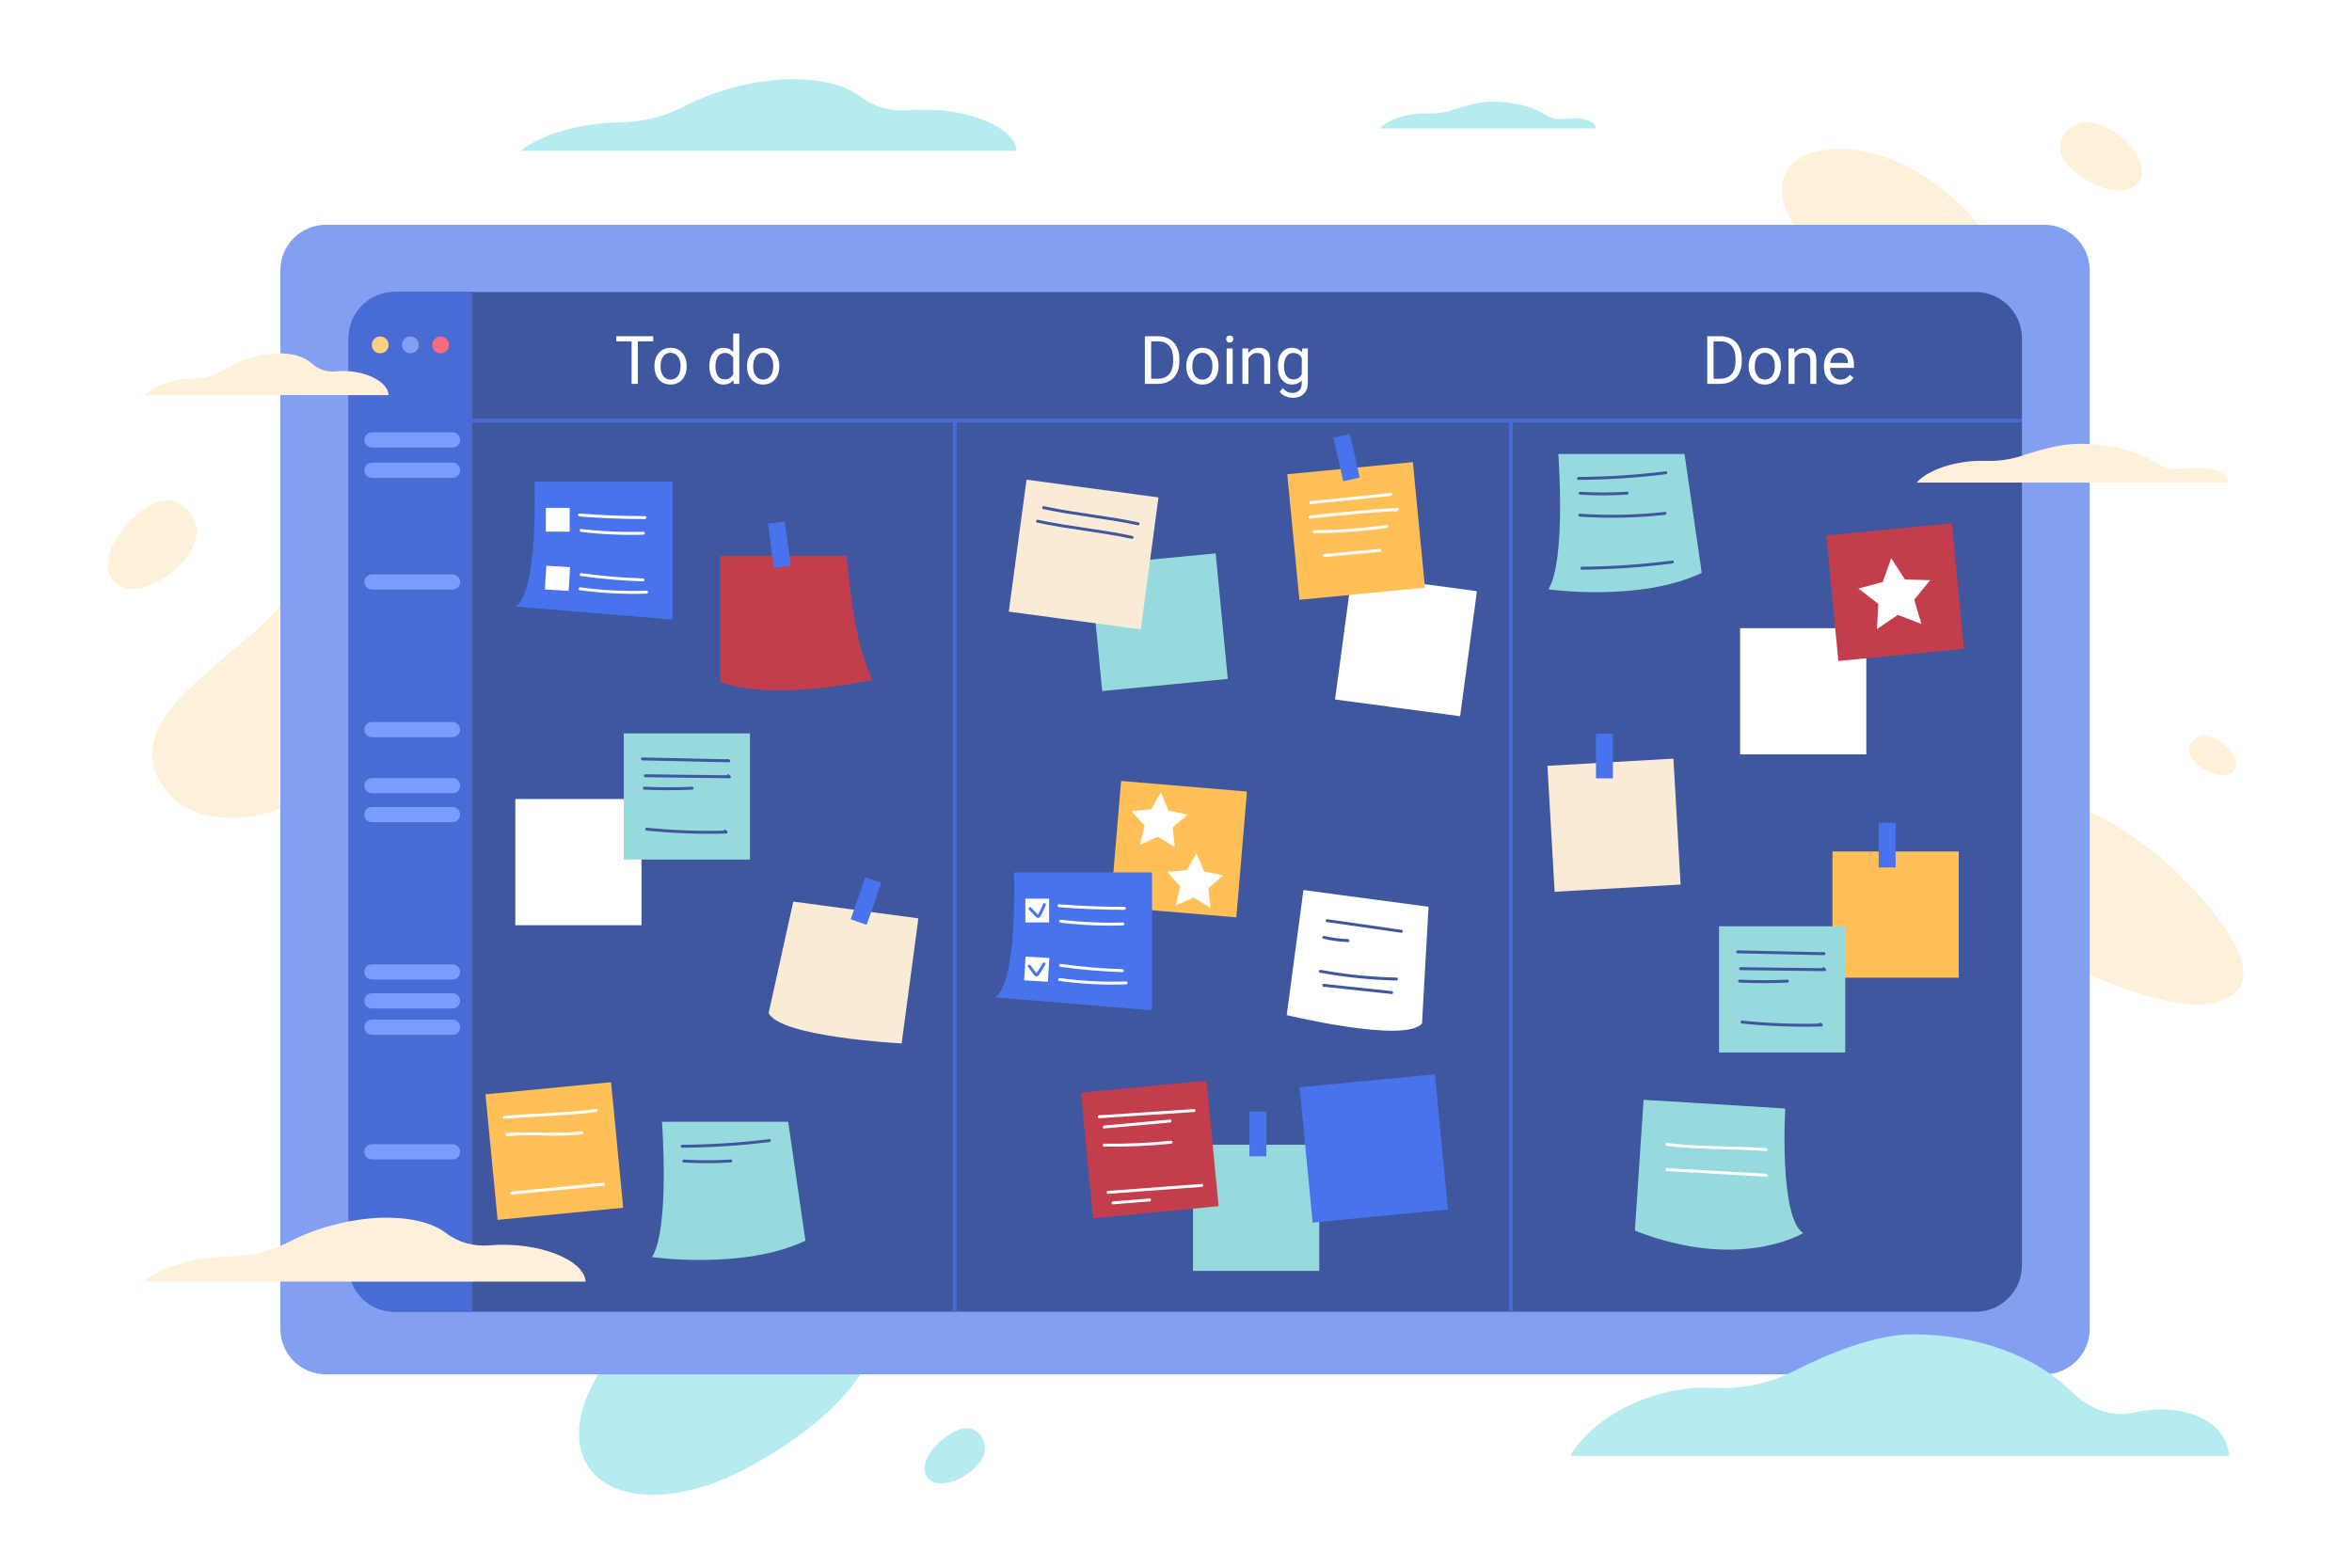 <?xml version="1.0" encoding="utf-8"?>
<!-- Generator: Adobe Illustrator 27.5.0, SVG Export Plug-In . SVG Version: 6.00 Build 0)  -->
<svg version="1.1" xmlns="http://www.w3.org/2000/svg" xmlns:xlink="http://www.w3.org/1999/xlink" x="0px" y="0px"
	 viewBox="0 0 600 400" style="enable-background:new 0 0 600 400;" xml:space="preserve">
<g id="_x30_0">
	<rect style="fill:#FFFFFF;" width="600" height="400"/>
	<rect style="opacity:0;fill:#FFFFFF;" width="600" height="400"/>
</g>
<g id="_x30_">
	<path style="fill:#FFF0DA;" d="M71.428,154.745c-4.175,4.821-9.333,8.67-14.067,12.944c-6.883,6.213-17.738,13.718-18.483,23.875
		c-0.45,6.138,3.708,12.018,9.214,14.769c9.192,4.593,23.024,2.108,30.83-4.365c13.904-11.531,23.065-28.618,24.973-46.58
		c0.553-5.206,0.495-10.616-1.43-15.484c-1.924-4.868-5.996-9.122-11.131-10.14C77.249,126.971,78.019,147.135,71.428,154.745z"/>
	<path style="fill:#FFF0DA;" d="M50.186,135.193c-0.24-4.199-3.806-7.356-7.567-7.495c-7.412-0.273-20.615,15.592-12.659,21.428
		C36.278,153.762,50.649,143.284,50.186,135.193z"/>
	<path style="fill:#FFF0DA;" d="M530.85,31.339c-3.559,0.793-5.709,4.145-5.245,7.227c0.916,6.074,16.551,14.568,20.315,7.26
		C548.909,40.023,537.707,29.811,530.85,31.339z"/>
	<path style="fill:#B6ECF0;" d="M251.228,370.094c0.328-2.781-1.557-5.191-3.91-5.635c-4.636-0.876-14.76,8.305-10.416,12.887
		C240.352,380.984,250.597,375.453,251.228,370.094z"/>
	<path style="fill:#FFF0DA;" d="M561.491,187.841c-2.048,0.456-3.286,2.385-3.018,4.159c0.527,3.495,9.525,8.384,11.691,4.178
		C571.884,192.839,565.438,186.962,561.491,187.841z"/>
	<path style="fill:#FFF0DA;" d="M563.482,256.064c0.208-0.031,0.414-0.066,0.617-0.105c21.555-4.104-5.507-30.749-12.134-36.394
		c-10.91-9.293-28.748-20.943-43.529-13.702c-5.807,2.846-9.92,9.551-8.473,15.856c2.668,11.621,14.691,18.629,24.683,23.256
		C534.389,249.487,552.484,257.726,563.482,256.064z"/>
	<path style="fill:#FFF0DA;" d="M494.685,78.882c3.858,0.047,7.964-0.879,10.64-3.658c3.161-3.282,3.589-8.519,2.065-12.812
		c-1.525-4.294-4.686-7.8-8.038-10.885c-9.384-8.636-21.958-15.121-34.553-13.12c-2.85,0.453-5.761,1.41-7.741,3.51
		c-5.086,5.393-1.499,14.37,3.457,18.511c6.214,5.192,12.646,11.057,19.91,14.706C484.849,77.354,489.707,78.822,494.685,78.882z"/>
	<path style="fill:#B6ECF0;" d="M193.006,373.238c12.447-7.023,26.498-17.791,30.977-31.459c1.76-5.371,1.761-11.572-1.628-15.955
		c-6.111-7.902-18.43-6.363-27.327-3.959c-18.851,5.092-35.856,14.878-44.495,32.684c-5.925,12.212-2.837,24.517,11.962,26.594
		c5.379,0.755,10.949-0.119,16.249-1.63C182.802,378.356,187.804,376.174,193.006,373.238z"/>
</g>
<g id="bg">
	<path style="fill:#839FF2;" d="M521.483,350.672H83.126c-6.409,0-11.604-5.195-11.604-11.604V68.96
		c0-6.409,5.195-11.604,11.604-11.604h438.358c6.409,0,11.604,5.195,11.604,11.604v270.108
		C533.087,345.477,527.892,350.672,521.483,350.672z"/>
	<path style="fill:#3E579E;" d="M503.987,334.695H100.753c-6.524,0-11.813-5.289-11.813-11.814V86.331
		c0-6.524,5.289-11.813,11.813-11.813h403.233c6.524,0,11.814,5.289,11.814,11.813v236.55
		C515.8,329.406,510.511,334.695,503.987,334.695z"/>
	<path style="fill:#486BD4;" d="M120.469,334.695h-19.901c-6.423,0-11.629-5.207-11.629-11.629V86.229
		c0-6.468,5.243-11.711,11.711-11.711h19.819V334.695z"/>
	<g>
		<g>
			<rect x="120.469" y="106.801" style="fill:#486BD4;" width="395.331" height="1"/>
		</g>
		<g>
			<g>
				<rect x="243.055" y="107.301" style="fill:#486BD4;" width="1" height="227.393"/>
			</g>
			<g>
				<rect x="384.957" y="107.301" style="fill:#486BD4;" width="1" height="227.393"/>
			</g>
		</g>
	</g>
	<g>
		<circle style="fill:#FFCF80;" cx="96.991" cy="88.002" r="2.145"/>
		<circle style="fill:#839FF2;" cx="104.704" cy="88.002" r="2.144"/>
		<path style="fill:#F56C7C;" d="M114.562,88.002c0,1.184-0.96,2.145-2.145,2.145c-1.184,0-2.145-0.96-2.145-2.145
			s0.96-2.145,2.145-2.145C113.602,85.857,114.562,86.817,114.562,88.002z"/>
	</g>
	<path style="fill:#7A9CFF;" d="M115.434,114.187h-20.55c-1.071,0-1.94-0.869-1.94-1.94l0,0c0-1.071,0.869-1.94,1.94-1.94h20.55
		c1.071,0,1.94,0.869,1.94,1.94l0,0C117.374,113.318,116.505,114.187,115.434,114.187z"/>
	<path style="fill:#7A9CFF;" d="M115.434,121.93h-20.55c-1.071,0-1.94-0.868-1.94-1.94l0,0c0-1.071,0.869-1.94,1.94-1.94h20.55
		c1.071,0,1.94,0.868,1.94,1.94l0,0C117.374,121.061,116.505,121.93,115.434,121.93z"/>
	<path style="fill:#7A9CFF;" d="M115.434,150.432h-20.55c-1.071,0-1.94-0.868-1.94-1.94l0,0c0-1.071,0.869-1.94,1.94-1.94h20.55
		c1.071,0,1.94,0.868,1.94,1.94l0,0C117.374,149.564,116.505,150.432,115.434,150.432z"/>
	<path style="fill:#7A9CFF;" d="M115.434,188.097h-20.55c-1.071,0-1.94-0.869-1.94-1.94l0,0c0-1.071,0.869-1.94,1.94-1.94h20.55
		c1.071,0,1.94,0.869,1.94,1.94l0,0C117.374,187.228,116.505,188.097,115.434,188.097z"/>
	<path style="fill:#7A9CFF;" d="M115.434,209.787h-20.55c-1.071,0-1.94-0.868-1.94-1.94l0,0c0-1.071,0.869-1.94,1.94-1.94h20.55
		c1.071,0,1.94,0.868,1.94,1.94l0,0C117.374,208.919,116.505,209.787,115.434,209.787z"/>
	<path style="fill:#7A9CFF;" d="M115.434,202.405h-20.55c-1.071,0-1.94-0.868-1.94-1.94l0,0c0-1.071,0.869-1.94,1.94-1.94h20.55
		c1.071,0,1.94,0.868,1.94,1.94l0,0C117.374,201.536,116.505,202.405,115.434,202.405z"/>
	<path style="fill:#7A9CFF;" d="M115.434,257.323h-20.55c-1.071,0-1.94-0.869-1.94-1.94v0c0-1.071,0.869-1.94,1.94-1.94h20.55
		c1.071,0,1.94,0.869,1.94,1.94v0C117.374,256.455,116.505,257.323,115.434,257.323z"/>
	<path style="fill:#7A9CFF;" d="M115.434,264.034h-20.55c-1.071,0-1.94-0.869-1.94-1.94l0,0c0-1.071,0.869-1.94,1.94-1.94h20.55
		c1.071,0,1.94,0.869,1.94,1.94l0,0C117.374,263.166,116.505,264.034,115.434,264.034z"/>
	<path style="fill:#7A9CFF;" d="M115.434,295.826h-20.55c-1.071,0-1.94-0.868-1.94-1.94l0,0c0-1.071,0.869-1.94,1.94-1.94h20.55
		c1.071,0,1.94,0.869,1.94,1.94l0,0C117.374,294.957,116.505,295.826,115.434,295.826z"/>
	<path style="fill:#7A9CFF;" d="M115.434,249.941h-20.55c-1.071,0-1.94-0.869-1.94-1.94v0c0-1.071,0.869-1.94,1.94-1.94h20.55
		c1.071,0,1.94,0.869,1.94,1.94v0C117.374,249.072,116.505,249.941,115.434,249.941z"/>
	<g>
		<path style="fill:#FFFFFF;" d="M166.622,87.101h-3.908v10.847h-1.595V87.101h-3.899V85.79h9.402V87.101z"/>
		<path style="fill:#FFFFFF;" d="M166.947,93.347c0-0.885,0.174-1.681,0.522-2.388c0.348-0.707,0.832-1.253,1.453-1.637
			c0.621-0.384,1.329-0.576,2.126-0.576c1.23,0,2.225,0.426,2.985,1.278c0.76,0.852,1.14,1.984,1.14,3.398v0.108
			c0,0.879-0.168,1.668-0.505,2.367c-0.337,0.699-0.818,1.243-1.445,1.632c-0.626,0.39-1.346,0.584-2.158,0.584
			c-1.225,0-2.217-0.426-2.977-1.277c-0.76-0.852-1.14-1.979-1.14-3.382V93.347z M168.5,93.531c0,1.002,0.232,1.806,0.697,2.413
			c0.464,0.607,1.086,0.91,1.866,0.91c0.785,0,1.408-0.308,1.87-0.923c0.462-0.615,0.693-1.477,0.693-2.584
			c0-0.991-0.235-1.794-0.706-2.409c-0.471-0.615-1.096-0.923-1.874-0.923c-0.763,0-1.378,0.304-1.846,0.91
			C168.734,91.532,168.5,92.401,168.5,93.531z"/>
		<path style="fill:#FFFFFF;" d="M180.967,93.355c0-1.386,0.328-2.501,0.985-3.344c0.657-0.843,1.517-1.265,2.58-1.265
			c1.058,0,1.896,0.362,2.514,1.085v-4.709h1.544v12.825h-1.419l-0.075-0.969c-0.618,0.757-1.478,1.136-2.58,1.136
			c-1.046,0-1.899-0.429-2.559-1.286c-0.66-0.857-0.989-1.976-0.989-3.357V93.355z M182.511,93.531c0,1.024,0.212,1.826,0.635,2.405
			c0.423,0.579,1.007,0.868,1.753,0.868c0.979,0,1.695-0.439,2.146-1.319v-4.15c-0.462-0.852-1.172-1.277-2.129-1.277
			c-0.757,0-1.347,0.293-1.77,0.877C182.723,91.519,182.511,92.384,182.511,93.531z"/>
		<path style="fill:#FFFFFF;" d="M190.577,93.347c0-0.885,0.174-1.681,0.522-2.388c0.348-0.707,0.832-1.253,1.453-1.637
			c0.621-0.384,1.329-0.576,2.125-0.576c1.23,0,2.225,0.426,2.985,1.278c0.76,0.852,1.14,1.984,1.14,3.398v0.108
			c0,0.879-0.168,1.668-0.505,2.367c-0.337,0.699-0.818,1.243-1.445,1.632c-0.626,0.39-1.346,0.584-2.158,0.584
			c-1.225,0-2.217-0.426-2.977-1.277c-0.76-0.852-1.14-1.979-1.14-3.382V93.347z M192.13,93.531c0,1.002,0.232,1.806,0.697,2.413
			c0.464,0.607,1.087,0.91,1.866,0.91c0.785,0,1.408-0.308,1.87-0.923c0.462-0.615,0.693-1.477,0.693-2.584
			c0-0.991-0.235-1.794-0.706-2.409c-0.471-0.615-1.096-0.923-1.875-0.923c-0.763,0-1.378,0.304-1.846,0.91
			C192.364,91.532,192.13,92.401,192.13,93.531z"/>
	</g>
	<g>
		<path style="fill:#FFFFFF;" d="M292.059,97.948V85.79h3.432c1.058,0,1.993,0.233,2.806,0.701c0.813,0.468,1.44,1.133,1.883,1.996
			c0.443,0.863,0.667,1.854,0.672,2.973v0.776c0,1.147-0.221,2.152-0.664,3.015c-0.442,0.863-1.074,1.525-1.895,1.987
			c-0.821,0.462-1.777,0.699-2.868,0.71H292.059z M293.662,87.101v9.536h1.687c1.235,0,2.197-0.384,2.885-1.153
			c0.688-0.769,1.031-1.863,1.031-3.284v-0.71c0-1.382-0.324-2.456-0.973-3.222c-0.649-0.766-1.569-1.155-2.76-1.166H293.662z"/>
		<path style="fill:#FFFFFF;" d="M302.621,93.347c0-0.885,0.174-1.681,0.521-2.388c0.349-0.707,0.833-1.253,1.453-1.637
			c0.621-0.384,1.329-0.576,2.125-0.576c1.23,0,2.226,0.426,2.985,1.278c0.76,0.852,1.14,1.984,1.14,3.398v0.108
			c0,0.879-0.168,1.668-0.505,2.367c-0.337,0.699-0.818,1.243-1.444,1.632c-0.627,0.39-1.346,0.584-2.159,0.584
			c-1.225,0-2.217-0.426-2.977-1.277c-0.76-0.852-1.14-1.979-1.14-3.382V93.347z M304.174,93.531c0,1.002,0.232,1.806,0.697,2.413
			c0.465,0.607,1.087,0.91,1.866,0.91c0.785,0,1.408-0.308,1.871-0.923c0.462-0.615,0.692-1.477,0.692-2.584
			c0-0.991-0.235-1.794-0.705-2.409c-0.471-0.615-1.096-0.923-1.875-0.923c-0.763,0-1.378,0.304-1.845,0.91
			C304.408,91.532,304.174,92.401,304.174,93.531z"/>
		<path style="fill:#FFFFFF;" d="M312.792,86.517c0-0.251,0.076-0.462,0.229-0.634c0.152-0.173,0.38-0.259,0.681-0.259
			c0.3,0,0.528,0.086,0.685,0.259c0.155,0.172,0.233,0.384,0.233,0.634c0,0.25-0.078,0.459-0.233,0.626
			c-0.156,0.167-0.385,0.251-0.685,0.251c-0.301,0-0.528-0.084-0.681-0.251C312.868,86.976,312.792,86.767,312.792,86.517z
			 M314.462,97.948h-1.545v-9.035h1.545V97.948z"/>
		<path style="fill:#FFFFFF;" d="M318.394,88.913l0.051,1.136c0.689-0.869,1.592-1.303,2.705-1.303c1.909,0,2.872,1.077,2.889,3.231
			v5.97h-1.544v-5.979c-0.006-0.651-0.155-1.133-0.447-1.444c-0.292-0.312-0.747-0.468-1.365-0.468c-0.501,0-0.94,0.134-1.319,0.401
			c-0.379,0.267-0.674,0.618-0.885,1.052v6.438h-1.545v-9.035H318.394z"/>
		<path style="fill:#FFFFFF;" d="M326.001,93.355c0-1.408,0.325-2.529,0.976-3.361c0.651-0.832,1.515-1.248,2.589-1.248
			c1.102,0,1.962,0.39,2.58,1.169l0.075-1.002h1.411v8.817c0,1.169-0.347,2.09-1.04,2.764c-0.692,0.673-1.624,1.01-2.793,1.01
			c-0.651,0-1.288-0.139-1.912-0.417c-0.623-0.278-1.1-0.66-1.428-1.144l0.802-0.927c0.662,0.818,1.473,1.228,2.43,1.228
			c0.752,0,1.337-0.212,1.758-0.635c0.42-0.423,0.63-1.019,0.63-1.787v-0.776c-0.617,0.713-1.461,1.069-2.529,1.069
			c-1.058,0-1.914-0.426-2.568-1.277C326.328,95.985,326.001,94.825,326.001,93.355z M327.554,93.531c0,1.019,0.209,1.819,0.626,2.4
			c0.418,0.582,1.002,0.873,1.754,0.873c0.974,0,1.689-0.442,2.146-1.328v-4.124c-0.473-0.863-1.183-1.295-2.129-1.295
			c-0.751,0-1.339,0.293-1.762,0.877C327.766,91.519,327.554,92.384,327.554,93.531z"/>
	</g>
	<g>
		<path style="fill:#FFFFFF;" d="M435.528,97.948V85.79h3.432c1.058,0,1.993,0.233,2.806,0.701c0.813,0.468,1.44,1.133,1.883,1.996
			c0.442,0.863,0.667,1.854,0.672,2.973v0.776c0,1.147-0.221,2.152-0.663,3.015c-0.442,0.863-1.074,1.525-1.896,1.987
			c-0.821,0.462-1.777,0.699-2.868,0.71H435.528z M437.132,87.101v9.536h1.687c1.235,0,2.197-0.384,2.885-1.153
			c0.688-0.769,1.031-1.863,1.031-3.284v-0.71c0-1.382-0.324-2.456-0.973-3.222c-0.648-0.766-1.568-1.155-2.76-1.166H437.132z"/>
		<path style="fill:#FFFFFF;" d="M446.091,93.347c0-0.885,0.174-1.681,0.521-2.388c0.349-0.707,0.833-1.253,1.453-1.637
			c0.621-0.384,1.329-0.576,2.125-0.576c1.23,0,2.226,0.426,2.985,1.278c0.76,0.852,1.14,1.984,1.14,3.398v0.108
			c0,0.879-0.168,1.668-0.505,2.367c-0.337,0.699-0.818,1.243-1.444,1.632c-0.627,0.39-1.346,0.584-2.159,0.584
			c-1.225,0-2.217-0.426-2.977-1.277c-0.76-0.852-1.14-1.979-1.14-3.382V93.347z M447.644,93.531c0,1.002,0.232,1.806,0.697,2.413
			c0.465,0.607,1.087,0.91,1.866,0.91c0.785,0,1.408-0.308,1.871-0.923c0.462-0.615,0.692-1.477,0.692-2.584
			c0-0.991-0.235-1.794-0.705-2.409c-0.471-0.615-1.096-0.923-1.875-0.923c-0.763,0-1.378,0.304-1.845,0.91
			C447.878,91.532,447.644,92.401,447.644,93.531z"/>
		<path style="fill:#FFFFFF;" d="M457.714,88.913l0.051,1.136c0.69-0.869,1.592-1.303,2.705-1.303c1.909,0,2.872,1.077,2.889,3.231
			v5.97h-1.544v-5.979c-0.006-0.651-0.155-1.133-0.447-1.444c-0.292-0.312-0.747-0.468-1.365-0.468
			c-0.501,0-0.941,0.134-1.319,0.401s-0.674,0.618-0.885,1.052v6.438h-1.545v-9.035H457.714z"/>
		<path style="fill:#FFFFFF;" d="M469.438,98.115c-1.225,0-2.221-0.402-2.989-1.206c-0.768-0.804-1.152-1.88-1.152-3.227v-0.284
			c0-0.896,0.171-1.696,0.514-2.4c0.343-0.704,0.821-1.255,1.436-1.653c0.614-0.398,1.281-0.597,1.999-0.597
			c1.175,0,2.088,0.387,2.739,1.161c0.651,0.774,0.977,1.882,0.977,3.323v0.643h-6.12c0.022,0.891,0.282,1.61,0.78,2.158
			c0.499,0.548,1.132,0.823,1.9,0.823c0.545,0,1.007-0.111,1.386-0.334c0.379-0.223,0.71-0.518,0.993-0.885l0.944,0.735
			C472.087,97.533,470.952,98.115,469.438,98.115z M469.245,90.015c-0.623,0-1.146,0.227-1.569,0.681
			c-0.423,0.454-0.685,1.09-0.785,1.908h4.526v-0.117c-0.045-0.785-0.257-1.393-0.635-1.824
			C470.403,90.231,469.892,90.015,469.245,90.015z"/>
	</g>
</g>
<g id="task">
	<path style="fill:#4973ED;" d="M171.569,158.087l-40.112-3.326c5.958-3.48,4.907-31.879,4.907-31.879h35.205V158.087z"/>
	<path style="fill:#C43D4D;" d="M222.593,173.448c0,0-24.977,5.679-38.853,0.552v-32.197h32.197
		C217.846,161.223,219.813,167.391,222.593,173.448z"/>
	<rect x="131.457" y="203.879" style="fill:#FFFFFF;" width="32.197" height="32.197"/>
	
		<rect x="342.679" y="148.476" transform="matrix(0.991 0.133 -0.133 0.991 25.011 -46.153)" style="fill:#FFFFFF;" width="32.197" height="32.197"/>
	<path style="fill:#FAEBD6;" d="M230.012,266.233c0,0-31.086-1.604-33.923-7.767l6.283-28.418l31.912,4.272L230.012,266.233z"/>
	
		<rect x="279.592" y="142.875" transform="matrix(0.995 -0.096 0.096 0.995 -13.829 28.961)" style="fill:#97DADE;" width="32.197" height="32.197"/>
	
		<rect x="259.54" y="124.439" transform="matrix(0.991 0.133 -0.133 0.991 21.212 -35.443)" style="fill:#FAEBD6;" width="33.974" height="33.974"/>
	<rect x="304.348" y="292.074" style="fill:#97DADE;" width="32.197" height="32.197"/>
	<path style="fill:#97DADE;" d="M460.002,314.619c0,0-16.126,9.928-42.944-0.625l2.228-33.38l36.129,2.228
		C455.416,282.842,453.798,310.649,460.002,314.619z"/>
	
		<rect x="395.708" y="194.726" transform="matrix(0.998 -0.057 0.057 0.998 -11.261 23.621)" style="fill:#FAEBD6;" width="32.197" height="32.197"/>
	<rect x="467.475" y="217.255" style="fill:#FFC057;" width="32.197" height="32.197"/>
	<rect x="443.904" y="160.282" style="fill:#FFFFFF;" width="32.197" height="32.197"/>
	
		<rect x="333.106" y="275.986" transform="matrix(0.995 -0.096 0.096 0.995 -26.407 34.803)" style="fill:#4973ED;" width="34.681" height="34.681"/>
	<path style="fill:#97DADE;" d="M434.117,146.168c-15.721,7.512-39.119,4.196-39.119,4.196c4.583-7.399,2.53-34.527,2.53-34.527
		h32.197L434.117,146.168z"/>
	
		<rect x="329.928" y="119.614" transform="matrix(0.995 -0.096 0.096 0.995 -11.377 33.66)" style="fill:#FFC057;" width="32.197" height="32.197"/>
	<g>
		
			<rect x="467.475" y="135.304" transform="matrix(0.995 -0.096 0.096 0.995 -12.247 46.867)" style="fill:#C43D4D;" width="32.197" height="32.197"/>
		<polygon style="fill:#FFFFFF;" points="490.138,159.201 484.134,156.884 478.822,160.516 479.17,154.09 474.074,150.16 
			480.293,148.506 482.456,142.445 485.951,147.849 492.384,148.033 488.325,153.027 		"/>
	</g>
	<g>
		
			<rect x="284.409" y="200.481" transform="matrix(0.997 0.084 -0.084 0.997 19.279 -24.506)" style="fill:#FFC057;" width="32.197" height="32.197"/>
		<polygon style="fill:#FFFFFF;" points="299.682,216.102 295.404,213.49 290.828,215.533 291.99,210.658 288.633,206.937 
			293.629,206.536 296.13,202.193 298.055,206.82 302.959,207.857 299.153,211.118 		"/>
		<polygon style="fill:#FFFFFF;" points="308.784,231.621 304.507,229.009 299.93,231.052 301.092,226.177 297.735,222.456 
			302.731,222.054 305.233,217.712 307.158,222.339 312.061,223.376 308.255,226.637 		"/>
	</g>
	<g>
		<path style="fill:#3E579E;" d="M266.124,129.886c7.976,1.735,16.141,2.4,24.117,4.134c0.47,0.102,0.672-0.62,0.199-0.723
			c-7.976-1.735-16.141-2.4-24.117-4.135C265.853,129.06,265.652,129.783,266.124,129.886L266.124,129.886z"/>
	</g>
	<g>
		<path style="fill:#3E579E;" d="M264.584,133.342c7.976,1.735,16.141,2.4,24.117,4.134c0.47,0.102,0.672-0.62,0.199-0.723
			c-7.976-1.735-16.141-2.4-24.117-4.134C264.313,132.516,264.111,133.239,264.584,133.342L264.584,133.342z"/>
	</g>
	<g>
		<path style="fill:#FFFFFF;" d="M362.763,261.114c-4.14,5.22-34.523-2.104-34.523-2.104l4.272-31.912l31.912,4.272L362.763,261.114
			z"/>
		<g>
			<path style="fill:#3E579E;" d="M338.456,235.266c6.314,0.906,12.627,1.813,18.94,2.719c0.472,0.068,0.676-0.655,0.199-0.723
				c-6.314-0.907-12.627-1.813-18.941-2.719C338.183,234.475,337.979,235.198,338.456,235.266L338.456,235.266z"/>
		</g>
		<g>
			<path style="fill:#3E579E;" d="M337.599,239.523c2.061,0.496,4.168,0.781,6.287,0.851c0.483,0.016,0.482-0.734,0-0.75
				c-2.054-0.068-4.089-0.343-6.087-0.824C337.33,238.688,337.13,239.411,337.599,239.523L337.599,239.523z"/>
		</g>
		<g>
			<path style="fill:#3E579E;" d="M336.733,248.19c6.445,1.176,12.97,1.844,19.52,1.991c0.483,0.011,0.483-0.739,0-0.75
				c-6.484-0.146-12.941-0.8-19.321-1.964C336.46,247.381,336.258,248.104,336.733,248.19L336.733,248.19z"/>
		</g>
		<g>
			<path style="fill:#3E579E;" d="M337.688,251.78c5.776,0.617,11.552,1.234,17.328,1.851c0.479,0.051,0.476-0.699,0-0.75
				c-5.776-0.617-11.552-1.234-17.328-1.851C337.208,250.979,337.212,251.729,337.688,251.78L337.688,251.78z"/>
		</g>
	</g>
	<g>
		<rect x="159.128" y="187.124" style="fill:#97DADE;" width="32.197" height="32.197"/>
		<g>
			<path style="fill:#3E579E;" d="M163.884,194.017c7.339,0.16,14.678,0.32,22.017,0.48c0.412,0.009,0.525-0.667,0.1-0.737
				c-0.183-0.03-0.365-0.06-0.548-0.09c-0.472-0.077-0.675,0.645-0.199,0.723c0.183,0.03,0.365,0.06,0.548,0.09
				c0.033-0.246,0.066-0.491,0.1-0.737c-7.339-0.16-14.678-0.32-22.017-0.48C163.401,193.257,163.401,194.007,163.884,194.017
				L163.884,194.017z"/>
		</g>
		<g>
			<path style="fill:#3E579E;" d="M164.615,198.31c7.155,0.089,14.311,0.178,21.466,0.266c0.401,0.005,0.471-0.493,0.189-0.699
				c-0.118-0.087-0.237-0.173-0.355-0.259c-0.39-0.285-0.765,0.365-0.378,0.648c0.118,0.087,0.237,0.173,0.355,0.259
				c0.063-0.233,0.126-0.466,0.189-0.699c-7.155-0.089-14.311-0.178-21.466-0.266C164.133,197.554,164.132,198.304,164.615,198.31
				L164.615,198.31z"/>
		</g>
		<g>
			<path style="fill:#3E579E;" d="M164.371,201.488c4.064,0.183,8.134,0.184,12.198,0.002c0.481-0.021,0.483-0.772,0-0.75
				c-4.064,0.182-8.134,0.181-12.198-0.002C163.888,200.716,163.89,201.466,164.371,201.488L164.371,201.488z"/>
		</g>
		<g>
			<path style="fill:#3E579E;" d="M164.985,211.937c6.728,0.683,13.49,0.933,20.25,0.751c0.373-0.01,0.509-0.502,0.189-0.699
				c-0.122-0.075-0.243-0.15-0.365-0.225c-0.412-0.254-0.789,0.395-0.379,0.648c0.122,0.075,0.243,0.15,0.365,0.225
				c0.063-0.233,0.126-0.466,0.189-0.699c-6.76,0.183-13.522-0.068-20.25-0.751C164.505,211.138,164.508,211.889,164.985,211.937
				L164.985,211.937z"/>
		</g>
	</g>
	<g>
		<rect x="438.53" y="236.347" style="fill:#97DADE;" width="32.197" height="32.197"/>
		<g>
			<path style="fill:#3E579E;" d="M443.286,243.24c7.339,0.16,14.678,0.32,22.017,0.48c0.412,0.009,0.525-0.667,0.1-0.737
				c-0.183-0.03-0.365-0.06-0.548-0.09c-0.472-0.077-0.675,0.645-0.199,0.723c0.183,0.03,0.365,0.06,0.548,0.09
				c0.033-0.245,0.066-0.491,0.1-0.737c-7.339-0.16-14.678-0.32-22.017-0.48C442.803,242.48,442.803,243.23,443.286,243.24
				L443.286,243.24z"/>
		</g>
		<g>
			<path style="fill:#3E579E;" d="M444.017,247.533c7.155,0.089,14.311,0.178,21.466,0.266c0.401,0.005,0.471-0.492,0.189-0.699
				c-0.118-0.087-0.237-0.173-0.355-0.26c-0.39-0.285-0.765,0.365-0.379,0.648c0.118,0.087,0.237,0.173,0.355,0.26
				c0.063-0.233,0.126-0.466,0.189-0.699c-7.155-0.089-14.311-0.178-21.466-0.266C443.534,246.777,443.534,247.527,444.017,247.533
				L444.017,247.533z"/>
		</g>
		<g>
			<path style="fill:#3E579E;" d="M443.773,250.711c4.064,0.183,8.134,0.184,12.198,0.002c0.481-0.022,0.483-0.772,0-0.75
				c-4.064,0.182-8.134,0.181-12.198-0.002C443.29,249.939,443.292,250.689,443.773,250.711L443.773,250.711z"/>
		</g>
		<g>
			<path style="fill:#3E579E;" d="M444.387,261.16c6.728,0.683,13.49,0.933,20.25,0.751c0.373-0.01,0.509-0.502,0.189-0.699
				c-0.122-0.075-0.243-0.15-0.365-0.225c-0.412-0.254-0.789,0.395-0.379,0.648c0.122,0.075,0.243,0.15,0.365,0.225
				c0.063-0.233,0.126-0.466,0.189-0.699c-6.76,0.183-13.522-0.068-20.25-0.751C443.907,260.362,443.91,261.112,444.387,261.16
				L444.387,261.16z"/>
		</g>
	</g>
	<g>
		<path style="fill:#3E579E;" d="M402.674,122.447c7.448-0.045,14.884-0.526,22.276-1.442c0.473-0.059,0.479-0.809,0-0.75
			c-7.392,0.916-14.828,1.397-22.276,1.442C402.191,121.7,402.19,122.45,402.674,122.447L402.674,122.447z"/>
	</g>
	<g>
		<path style="fill:#3E579E;" d="M403.097,126.228c3.993,0.236,7.994,0.229,11.986-0.021c0.479-0.03,0.483-0.78,0-0.75
			c-3.992,0.25-7.993,0.257-11.986,0.021C402.615,125.45,402.617,126.2,403.097,126.228L403.097,126.228z"/>
	</g>
	<g>
		<path style="fill:#3E579E;" d="M402.99,131.83c7.254,0.487,14.53,0.33,21.756-0.468c0.474-0.052,0.48-0.803,0-0.75
			c-7.226,0.798-14.503,0.955-21.756,0.468C402.508,131.048,402.51,131.798,402.99,131.83L402.99,131.83z"/>
	</g>
	<g>
		<path style="fill:#3E579E;" d="M403.514,145.354c7.734-0.062,15.455-0.59,23.126-1.582c0.472-0.061,0.478-0.812,0-0.75
			c-7.671,0.992-15.391,1.52-23.126,1.582C403.032,144.608,403.03,145.358,403.514,145.354L403.514,145.354z"/>
	</g>
	<path style="fill:#97DADE;" d="M205.46,316.562c-15.721,7.512-39.119,4.196-39.119,4.196c4.583-7.399,2.53-34.527,2.53-34.527
		h32.197L205.46,316.562z"/>
	<g>
		<path style="fill:#3E579E;" d="M174.017,292.841c7.448-0.045,14.884-0.526,22.276-1.442c0.473-0.059,0.479-0.809,0-0.75
			c-7.392,0.916-14.828,1.397-22.276,1.442C173.534,292.094,173.533,292.844,174.017,292.841L174.017,292.841z"/>
	</g>
	<g>
		<path style="fill:#3E579E;" d="M174.44,296.622c3.993,0.236,7.994,0.229,11.986-0.021c0.479-0.03,0.483-0.78,0-0.75
			c-3.992,0.25-7.993,0.257-11.986,0.021C173.957,295.843,173.959,296.594,174.44,296.622L174.44,296.622z"/>
	</g>
	<g>
		
			<rect x="277.186" y="277.46" transform="matrix(0.995 -0.096 0.096 0.995 -26.691 29.346)" style="fill:#C43D4D;" width="32.197" height="32.197"/>
		<g>
			<path style="fill:#FFFFFF;" d="M280.443,285.317c8.052-0.525,16.103-1.05,24.155-1.576c0.479-0.031,0.483-0.781,0-0.75
				c-8.052,0.525-16.103,1.05-24.155,1.576C279.964,284.599,279.96,285.349,280.443,285.317L280.443,285.317z"/>
		</g>
		<g>
			<path style="fill:#FFFFFF;" d="M281.691,287.935c5.599-0.508,11.199-1.017,16.798-1.525c0.477-0.043,0.481-0.794,0-0.75
				c-5.599,0.508-11.199,1.017-16.798,1.525C281.214,287.228,281.21,287.978,281.691,287.935L281.691,287.935z"/>
		</g>
		<g>
			<path style="fill:#FFFFFF;" d="M281.682,292.564c5.697,0.076,11.392-0.174,17.061-0.747c0.476-0.048,0.481-0.799,0-0.75
				c-5.669,0.574-11.364,0.823-17.061,0.747C281.199,291.808,281.199,292.558,281.682,292.564L281.682,292.564z"/>
		</g>
		<g>
			<path style="fill:#FFFFFF;" d="M282.685,304.611c7.97-0.593,15.939-1.185,23.909-1.778c0.478-0.036,0.482-0.786,0-0.75
				c-7.97,0.593-15.939,1.185-23.909,1.778C282.206,303.897,282.202,304.647,282.685,304.611L282.685,304.611z"/>
		</g>
		<g>
			<path style="fill:#FFFFFF;" d="M283.926,307.294c3.113-0.25,6.227-0.5,9.34-0.75c0.478-0.038,0.482-0.789,0-0.75
				c-3.113,0.25-6.227,0.5-9.34,0.75C283.448,306.582,283.444,307.333,283.926,307.294L283.926,307.294z"/>
		</g>
	</g>
	<g>
		<path style="fill:#FFFFFF;" d="M147.835,131.773c5.55,0.449,11.115,0.668,16.683,0.657c0-0.25,0-0.5,0-0.75
			c-0.169,0.017-0.338,0.034-0.506,0.051c-0.476,0.048-0.481,0.798,0,0.75c0.169-0.017,0.338-0.034,0.506-0.051
			c0.47-0.047,0.493-0.751,0-0.75c-5.568,0.012-11.133-0.208-16.683-0.657C147.353,130.984,147.356,131.734,147.835,131.773
			L147.835,131.773z"/>
	</g>
	<g>
		<path style="fill:#FFFFFF;" d="M148.243,135.721c5.278,0.624,10.591,0.86,15.904,0.705c0-0.25,0-0.5,0-0.75
			c-0.177,0.01-0.355,0.019-0.532,0.029c-0.48,0.026-0.483,0.776,0,0.75c0.177-0.01,0.355-0.019,0.532-0.029
			c0.479-0.026,0.485-0.764,0-0.75c-5.312,0.155-10.626-0.081-15.904-0.705C147.764,134.914,147.768,135.665,148.243,135.721
			L148.243,135.721z"/>
	</g>
	<g>
		<path style="fill:#FFFFFF;" d="M148.141,146.972c5.262,0.74,10.557,1.198,15.868,1.363c0.483,0.015,0.482-0.735,0-0.75
			c-5.243-0.162-10.474-0.605-15.669-1.336C147.868,146.183,147.664,146.905,148.141,146.972L148.141,146.972z"/>
	</g>
	<g>
		<path style="fill:#FFFFFF;" d="M147.89,150.582c5.651,0.778,11.349,1.079,17.05,0.883c0.481-0.016,0.484-0.767,0-0.75
			c-5.631,0.194-11.269-0.087-16.851-0.856C147.617,149.794,147.413,150.516,147.89,150.582L147.89,150.582z"/>
	</g>
	<rect x="139.251" y="129.589" style="fill:#FFFFFF;" width="6.069" height="6.069"/>
	
		<rect x="139.251" y="144.501" transform="matrix(0.998 0.061 -0.061 0.998 9.213 -8.36)" style="fill:#FFFFFF;" width="6.069" height="6.069"/>
	<path style="fill:#4973ED;" d="M293.883,257.791l-40.112-3.326c5.958-3.48,4.907-31.879,4.907-31.879h35.205V257.791z"/>
	<g>
		<path style="fill:#FFFFFF;" d="M270.149,231.477c5.55,0.449,11.115,0.668,16.683,0.657c0-0.25,0-0.5,0-0.75
			c-0.169,0.017-0.337,0.034-0.506,0.051c-0.476,0.048-0.481,0.798,0,0.75c0.169-0.017,0.337-0.034,0.506-0.051
			c0.47-0.047,0.493-0.751,0-0.75c-5.568,0.012-11.133-0.208-16.683-0.657C269.667,230.688,269.67,231.438,270.149,231.477
			L270.149,231.477z"/>
	</g>
	<g>
		<path style="fill:#FFFFFF;" d="M270.557,235.425c5.278,0.624,10.591,0.86,15.904,0.705c0-0.25,0-0.5,0-0.75
			c-0.177,0.01-0.355,0.019-0.532,0.029c-0.48,0.026-0.483,0.776,0,0.75c0.177-0.01,0.355-0.019,0.532-0.029
			c0.479-0.026,0.485-0.764,0-0.75c-5.312,0.155-10.626-0.081-15.904-0.705C270.078,234.618,270.082,235.368,270.557,235.425
			L270.557,235.425z"/>
	</g>
	<g>
		<path style="fill:#FFFFFF;" d="M270.455,246.676c5.262,0.74,10.557,1.198,15.868,1.363c0.483,0.015,0.482-0.735,0-0.75
			c-5.243-0.162-10.474-0.605-15.669-1.336C270.182,245.887,269.978,246.609,270.455,246.676L270.455,246.676z"/>
	</g>
	<g>
		<path style="fill:#FFFFFF;" d="M270.204,250.286c5.651,0.778,11.349,1.079,17.051,0.883c0.481-0.017,0.483-0.767,0-0.75
			c-5.631,0.194-11.269-0.087-16.851-0.856C269.931,249.497,269.727,250.22,270.204,250.286L270.204,250.286z"/>
	</g>
	<rect x="261.565" y="229.293" style="fill:#FFFFFF;" width="6.069" height="6.069"/>
	
		<rect x="261.565" y="244.205" transform="matrix(0.998 0.061 -0.061 0.998 15.486 -15.597)" style="fill:#FFFFFF;" width="6.069" height="6.069"/>
	<g>
		<path style="fill:#4973ED;" d="M262.496,232.107c0.476,0.489,0.953,0.979,1.429,1.468c0.22,0.226,0.45,0.545,0.774,0.617
			c0.34,0.076,0.616-0.148,0.772-0.429c0.378-0.679,0.678-1.412,1.001-2.118c0.097-0.211,0.193-0.423,0.289-0.635
			c0.083-0.184,0.053-0.404-0.135-0.513c-0.161-0.094-0.429-0.051-0.513,0.135c-0.209,0.462-0.421,0.923-0.634,1.383
			c-0.153,0.33-0.307,0.659-0.465,0.986c-0.066,0.136-0.129,0.276-0.204,0.407c-0.005,0.009-0.044,0.059-0.042,0.068
			c0.005,0.027-0.058-0.062,0.014-0.005c-0.004-0.003,0.105-0.01,0.101-0.001c-0.002,0.006-0.059-0.046-0.062-0.049
			c-0.112-0.1-0.212-0.217-0.317-0.324c-0.493-0.507-0.986-1.013-1.479-1.52C262.689,231.23,262.159,231.761,262.496,232.107
			L262.496,232.107z"/>
	</g>
	<g>
		<path style="fill:#4973ED;" d="M262.242,246.706c0.425,0.56,0.85,1.12,1.275,1.68c0.183,0.241,0.356,0.557,0.645,0.682
			c0.339,0.147,0.65-0.038,0.853-0.309c0.47-0.628,0.858-1.331,1.269-1.998c0.127-0.206,0.253-0.412,0.379-0.619
			c0.252-0.413-0.396-0.79-0.648-0.378c-0.261,0.429-0.525,0.856-0.79,1.282c-0.196,0.316-0.394,0.631-0.595,0.943
			c-0.075,0.117-0.17,0.231-0.235,0.353c-0.02,0.037-0.091,0.056,0.006,0.041c0.09-0.014,0.045,0.011,0.033-0.029
			c-0.009-0.03-0.069-0.084-0.09-0.111c-0.053-0.068-0.104-0.138-0.157-0.206c-0.433-0.57-0.865-1.139-1.298-1.709
			c-0.122-0.161-0.323-0.245-0.513-0.135C262.218,246.286,262.119,246.544,262.242,246.706L262.242,246.706z"/>
	</g>
	<g>
		<path style="fill:#FFFFFF;" d="M334.363,128.632c6.821-0.702,13.642-1.404,20.464-2.106c0.475-0.049,0.48-0.799,0-0.75
			c-6.821,0.702-13.642,1.404-20.464,2.106C333.887,127.931,333.882,128.681,334.363,128.632L334.363,128.632z"/>
	</g>
	<g>
		<path style="fill:#FFFFFF;" d="M334.173,132.32c7.429-0.865,14.88-1.523,22.346-1.975c-0.033-0.245-0.066-0.491-0.1-0.737
			c-0.194,0.068-0.387,0.137-0.581,0.205c-0.452,0.159-0.258,0.884,0.199,0.723c0.194-0.068,0.388-0.137,0.581-0.205
			c0.375-0.132,0.348-0.764-0.1-0.737c-7.466,0.451-14.917,1.11-22.346,1.975C333.7,131.625,333.694,132.376,334.173,132.32
			L334.173,132.32z"/>
	</g>
	<g>
		<path style="fill:#FFFFFF;" d="M335.249,136.056c6.241-0.045,12.465-0.507,18.645-1.373c0.476-0.067,0.273-0.789-0.199-0.723
			c-6.113,0.856-12.274,1.302-18.446,1.346C334.767,135.309,334.766,136.059,335.249,136.056L335.249,136.056z"/>
	</g>
	<g>
		<path style="fill:#FFFFFF;" d="M337.831,142.111c4.732-0.436,9.463-0.873,14.195-1.309c0.477-0.044,0.481-0.794,0-0.75
			c-4.732,0.437-9.463,0.873-14.195,1.309C337.354,141.405,337.35,142.156,337.831,142.111L337.831,142.111z"/>
	</g>
	<g>
		<path style="fill:#FFFFFF;" d="M425.261,292.378c8.378,1.03,16.863,0.731,25.274,1.311c0.482,0.033,0.48-0.717,0-0.75
			c-8.411-0.58-16.896-0.28-25.274-1.311C424.783,291.569,424.787,292.319,425.261,292.378L425.261,292.378z"/>
	</g>
	<g>
		<path style="fill:#FFFFFF;" d="M425.292,298.81c8.414,0.47,16.828,0.941,25.242,1.411c0.482,0.027,0.481-0.723,0-0.75
			c-8.414-0.471-16.828-0.941-25.242-1.411C424.81,298.033,424.812,298.783,425.292,298.81L425.292,298.81z"/>
	</g>
	<g>
		
			<rect x="125.221" y="277.788" transform="matrix(0.995 -0.096 0.096 0.995 -27.417 14.837)" style="fill:#FFC057;" width="32.197" height="32.197"/>
		<g>
			<path style="fill:#FFFFFF;" d="M128.618,285.473c7.824-0.675,15.68-0.738,23.477-1.74c0.472-0.061,0.478-0.811,0-0.75
				c-7.797,1.003-15.654,1.065-23.477,1.74C128.141,284.764,128.136,285.514,128.618,285.473L128.618,285.473z"/>
		</g>
		<g>
			<path style="fill:#FFFFFF;" d="M129.31,289.891c6.376-0.59,12.748,0.324,19.115-0.47c0.473-0.059,0.479-0.81,0-0.75
				c-6.367,0.794-12.739-0.12-19.115,0.47C128.833,289.185,128.829,289.935,129.31,289.891L129.31,289.891z"/>
		</g>
		<g>
			<path style="fill:#FFFFFF;" d="M130.497,304.79c7.841-0.752,15.683-1.505,23.524-2.257c0.476-0.046,0.481-0.796,0-0.75
				c-7.841,0.752-15.683,1.505-23.524,2.257C130.021,304.086,130.016,304.836,130.497,304.79L130.497,304.79z"/>
		</g>
	</g>
	
		<rect x="196.685" y="133.289" transform="matrix(0.991 -0.133 0.133 0.991 -16.724 27.693)" style="fill:#4973ED;" width="4.316" height="11.384"/>
	<rect x="479.257" y="209.955" style="fill:#4973ED;" width="4.316" height="11.384"/>
	<rect x="407.143" y="187.223" style="fill:#4973ED;" width="4.316" height="11.384"/>
	<rect x="318.73" y="283.654" style="fill:#4973ED;" width="4.316" height="11.384"/>
	
		<rect x="341.332" y="111.08" transform="matrix(0.976 -0.218 0.218 0.976 -17.193 77.669)" style="fill:#4973ED;" width="4.316" height="11.384"/>
	
		<rect x="218.649" y="224.249" transform="matrix(0.944 0.33 -0.33 0.944 88.358 -60.034)" style="fill:#4973ED;" width="4.316" height="11.384"/>
</g>
<g id="could">
	<path style="fill:#FFF0DA;" d="M99.14,100.821H36.902c1.781-1.79,5.143-3.315,9.095-3.95c1.136-0.178,2.24-0.271,3.286-0.284
		c2.811-0.036,5.589-0.824,8.08-2.367c1.801-1.115,3.85-2.072,6.073-2.786c6.712-2.165,13.012-1.51,16.085,1.286
		c1.71,1.556,3.882,2.263,6.03,2.045c7.017-0.711,13.444,2.468,13.589,6.054C99.141,100.82,99.141,100.821,99.14,100.821z"/>
	<path style="fill:#FFF0DA;" d="M149.39,327.014H36.496c3.23-2.738,9.328-5.07,16.498-6.04c2.06-0.273,4.063-0.414,5.962-0.434
		c5.098-0.055,10.137-1.26,14.657-3.62c3.267-1.705,6.983-3.168,11.017-4.26c12.175-3.31,23.602-2.309,29.177,1.967
		c3.102,2.379,7.042,3.46,10.937,3.128c12.727-1.087,24.387,3.774,24.649,9.257C149.392,327.012,149.391,327.013,149.39,327.014z"/>
	<path style="fill:#B6ECF0;" d="M568.596,371.443c-0.427-8.807-11.32-13.78-23.958-11.085l-0.474,0.103
		c-5.588,1.214-11.209-0.925-15.914-5.566c-8.844-8.724-23.565-14.438-40.226-14.438c-9.811,0-21.711,4.962-30.219,9.287
		c-6.657,3.384-13.672,4.736-20.704,4.364c-3.505-0.185-7.274,0.11-11.169,0.947c-11.404,2.448-20.9,8.91-25.409,16.402h38.692
		h18.948h68.322h10.349l31.754,0C568.591,371.452,568.593,371.449,568.596,371.443z"/>
	<path style="fill:#FFF0DA;" d="M568.596,123.126c-0.202-2.811-5.366-4.397-11.357-3.537l-0.225,0.033
		c-2.649,0.387-5.313-0.295-7.543-1.776c-4.192-2.784-11.17-4.608-19.068-4.608c-4.651,0-10.291,1.584-14.324,2.964
		c-3.156,1.08-6.481,1.511-9.814,1.393c-1.661-0.059-3.448,0.035-5.294,0.302c-5.405,0.781-9.907,2.843-12.044,5.234h18.34h8.982
		h32.385h4.905h15.052C568.594,123.128,568.595,123.127,568.596,123.126z"/>
	<path style="fill:#B6ECF0;" d="M407.143,32.771c-0.14-1.944-3.712-3.042-7.857-2.447l-0.155,0.023
		c-1.833,0.268-3.676-0.204-5.219-1.229c-2.9-1.926-7.728-3.188-13.193-3.188c-3.218,0-7.12,1.096-9.911,2.051
		c-2.183,0.747-4.484,1.046-6.79,0.964c-1.15-0.041-2.385,0.024-3.663,0.209c-3.74,0.54-6.854,1.967-8.333,3.622h12.689h6.214
		h22.407h3.394h10.414C407.141,32.773,407.142,32.772,407.143,32.771z"/>
	<path style="fill:#B6ECF0;" d="M259.318,38.494H132.857c3.618-3.067,10.449-5.679,18.481-6.766
		c2.308-0.305,4.551-0.463,6.678-0.486c5.711-0.061,11.355-1.412,16.418-4.055c3.659-1.91,7.823-3.549,12.34-4.772
		c13.638-3.708,26.438-2.586,32.684,2.203c3.475,2.665,7.888,3.876,12.251,3.503c14.257-1.218,27.318,4.227,27.612,10.369
		C259.32,38.492,259.319,38.493,259.318,38.494z"/>
</g>
</svg>
